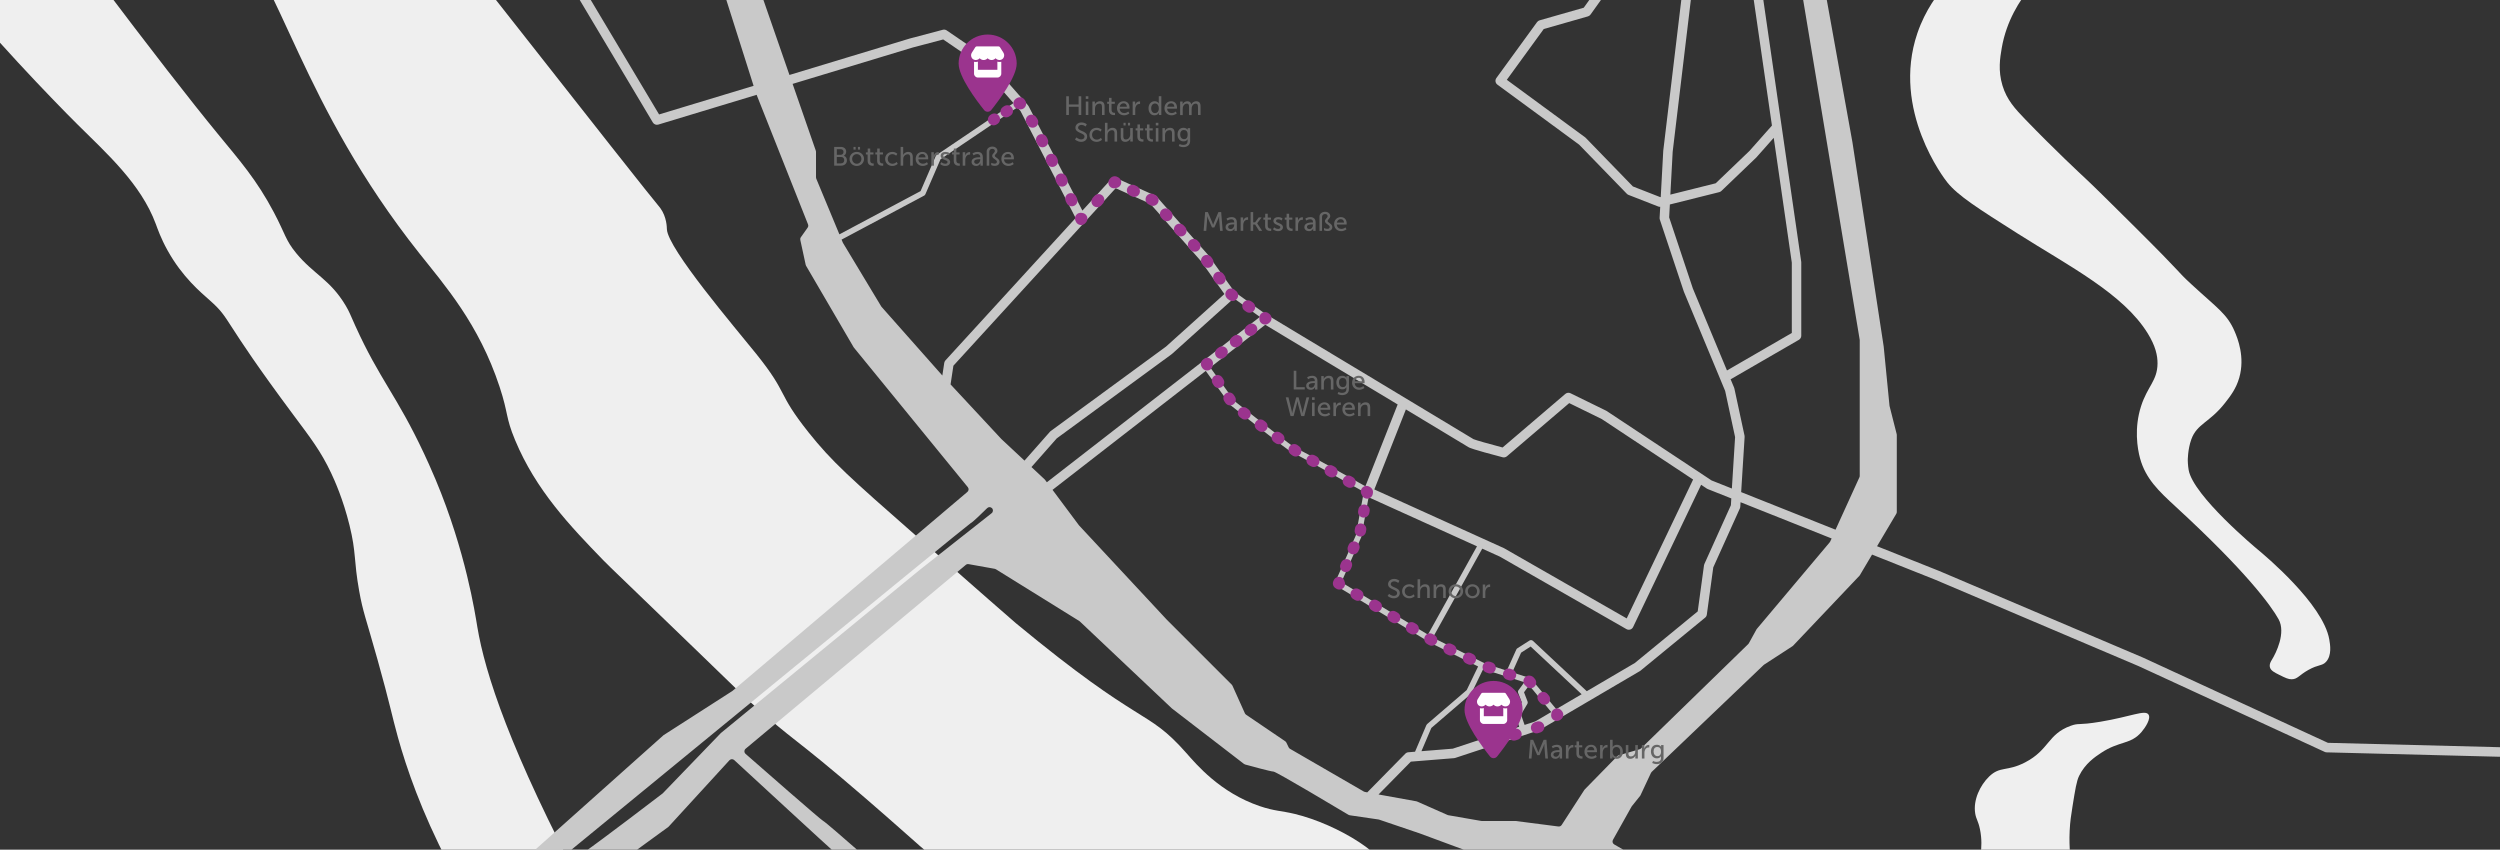 <?xml version="1.0" encoding="UTF-8"?>
<svg id="Ebene_7" data-name="Ebene 7" xmlns="http://www.w3.org/2000/svg" xmlns:xlink="http://www.w3.org/1999/xlink" viewBox="0 0 1318.21 448">
  <rect x="0" y="0" width="1318.21" height="448" fill="#333333" stroke="none"/>
  <defs>
    <style>
      .cls-1, .cls-2, .cls-3, .cls-4, .cls-5, .cls-6, .cls-7, .cls-8, .cls-9, .cls-10, .cls-11 {
        fill: none;
      }

      .cls-2 {
        stroke-dasharray: 0 0 1.05 10.53;
      }

      .cls-2, .cls-3, .cls-4, .cls-5, .cls-6, .cls-7, .cls-8, .cls-9, .cls-10, .cls-11 {
        stroke: #9b348e;
        stroke-linecap: round;
        stroke-linejoin: round;
        stroke-width: 6px;
      }

      .cls-3 {
        stroke-dasharray: 0 0 1 10.02;
      }

      .cls-12 {
        clip-path: url(#clippath);
      }

      .cls-5 {
        stroke-dasharray: 0 0 .92 9.22;
      }

      .cls-6 {
        stroke-dasharray: 0 0 1.14 11.4;
      }

      .cls-13 {
        fill: #fff;
      }

      .cls-14 {
        fill: #efefef;
      }

      .cls-15 {
        fill: #666;
      }

      .cls-16 {
        fill: #c9c9c9;
      }

      .cls-17 {
        fill: #9b348e;
      }

      .cls-7 {
        stroke-dasharray: 0 0 .74 7.35;
      }

      .cls-8 {
        stroke-dasharray: 0 0 .99 9.93;
      }

      .cls-9 {
        stroke-dasharray: 0 0 1.21 12.15;
      }

      .cls-10 {
        stroke-dasharray: 0 0 .89 8.95;
      }

      .cls-11 {
        stroke-dasharray: 0 0 1.04 10.35;
      }
    </style>
    <clipPath id="clippath">
      <rect class="cls-1" width="1318.21" height="448"/>
    </clipPath>
  </defs>
  <g class="cls-12">
    <path class="cls-14" d="m246.83-18.68c68.4,87.08,97.72,124.18,100.34,127.15.1.11.53.59,1.02,1.28,3.43,4.76,3.41,10.22,3.45,11.11.43,10.29,36.16,52.11,47.11,65.74,17.4,21.68,10.49,19.87,27.57,41.36,12.28,15.44,21.92,24.01,56.59,54.44,33.94,29.79,50.91,44.69,52.68,46.15,67.4,55.79,68.75,44.53,89.87,68.43,5.39,6.09,17.76,20.93,38.81,28.09,7.83,2.66,11.38,2.4,18.38,4.09,22.98,5.53,50.68,22.87,49.02,32.68-2.11,12.48-53.32,11.55-155.74,9.7-28.24-.51-52.4-1.53-77.62-15.83-10.08-5.71-11.57-8.58-41.87-34.72-39.69-34.23-36.85-29.06-60.52-50.54-6.94-6.3-4.43-4.24-60.5-58.23-14.5-13.97-15.03-14.45-17.36-16.85-17.47-18.02-35.5-36.91-46.47-63.32-5.16-12.42-3.4-13.6-8.17-28.09-10.94-33.23-28.94-53.51-42.38-70.47C158.43,54.53,147.89-11,119.94-39.1c-2.19-2.2-10.69-10.41-12.77-22.98-.6-3.65-2.55-15.38,3.06-20.43,13.32-11.97,73.25,10.14,99.57,45.96,2.23,3.04,12.09,16.88,19.4,14.81,5.62-1.59,6.18-11.57,14.81-14.81,3.61-1.36,7.08-.95,9.19-.51l-6.38,18.38Z"/>
    <path class="cls-14" d="m51.51-11.02c27.73,36.76,48.4,63.42,63.83,82.21,11.02,13.42,20.03,23.64,29.11,40.85,6.07,11.5,6.03,14.5,11.74,21.45,9.19,11.18,17.85,13.87,26.04,27.57,2.01,3.37,2.38,4.69,5.11,10.72,12.87,28.42,21.77,36.51,36.26,67.4,1.23,2.62,3.61,7.78,6.13,13.79,15.88,37.91,20.79,70.6,21.96,77.62,4.04,24.27,17.27,65.37,56.68,139.4l-72-14.81c-14.26-27.46-22.04-50.2-26.55-66.38-3.14-11.27-4.25-17.75-10.72-40.85-6.3-22.49-7.71-25.17-9.7-36.26-2.99-16.67-1.46-19.94-5.11-34.72-3.38-13.72-7.84-23.64-9.7-27.57-5.52-11.66-10.76-18.35-19.91-30.64-38.59-51.83-32.4-49.98-43.91-60.26-4.94-4.41-14.61-12.35-22.47-26.55-3.55-6.4-5.25-11.42-6.13-13.79-7.9-21.34-26.06-37.38-41.36-52.6C28.42,53.28-7.85,15.68-27.38-9.87l78.89-1.15Z"/>
    <path class="cls-14" d="m1070.52-6.52c-5.47,6.63-12.54,17.41-15.03,31.79-.91,5.23-2,11.96.38,19.82,2.3,7.6,6.64,12.28,12.16,18,15.5,16.06,29.05,28.64,31.4,30.83,4.44,4.13,11.26,10.89,24.89,24.41,29.34,29.1,22.13,23.22,31.21,31.6,13.79,12.73,18.81,15.57,22.79,24.89,1.48,3.46,5.56,13.41,2.39,24.41-1.67,5.8-4.73,9.71-7.47,13.21-8.22,10.5-14.83,10.92-17.81,19.28-1.92,5.38-1.85,11.11-1.85,11.11s.03,2.47.45,4.91c2.34,13.73,36.26,41.87,36.26,41.87,3.71,3.08,34.67,28.83,37.91,47.59.45,2.62,1.45,8.34-1.72,11.78-2.11,2.29-3.91,1.23-9.38,4.31-4.94,2.78-5.59,4.82-8.71,4.88-1.79.04-3.37-.74-6.51-2.3-2.67-1.32-4.52-2.27-4.98-4.02-.45-1.71.65-3.34.99-3.89,2.26-3.64,7.53-14.3,3.57-21.45-3.96-7.15-17.03-25.12-54.13-59.23-9.17-8.43-15.94-14.86-18.89-25.53-1.5-5.42-3.17-16.12.51-27.57,3.37-10.49,8.59-13.41,8.68-22.47.04-4.26-1.06-9.24-5.11-15.83-12.87-20.98-41.6-35.59-68.43-52.6-21.09-13.37-31.64-20.05-37.28-27.06-1.39-1.72-29.63-38.01-15.83-78.64,4.22-12.44,11.03-21.28,15.83-26.55l43.69,2.46Z"/>
    <path class="cls-14" d="m1091.49,449.7c-.24-2.93-.42-6.93-.19-11.68.23-4.84.78-8.35,1.53-13.02,1.41-8.76,2.11-13.14,3.45-15.89,3.16-6.5,8.39-9.99,11.49-12.06,9.76-6.52,15.67-4.33,21.45-11.11,2.02-2.36,5.09-7.08,3.64-9.19-1.82-2.64-9.12,1.1-25.47,3.83-11.97,2-11.02.49-15.51,2.11-12.25,4.4-11.31,12.73-24.13,19.34-9.63,4.97-13.09,1.77-18.96,7.47-4.57,4.44-8.51,12.24-7.28,19.53.52,3.06,1.56,3.73,2.49,8.23,1.08,5.22.81,9.73.38,12.83l47.11-.38Z"/>
    <path class="cls-16" d="m1401.64,380.26l-54.8,14.46-119.38-3.04-97.64-45.01-107.29-45.6-32.79-13.05,10.16-17.14c.16-.28.25-.59.25-.91v-40.65c0-.15-.02-.3-.06-.44l-3.74-14.72c-.02-.09-.04-.18-.05-.27l-3.05-31.09s0-.06-.01-.1l-16.46-107.57-15.09-83.76c-.14-.75-.74-1.34-1.49-1.45l-8.94-1.35c-1.2-.18-2.23.86-2.03,2.06l31.36,188.53c.02.1.02.2.02.29v71.46c0,.26-.05.51-.16.74l-12.6,27.65-49.76-19.81,1.82-29.1c.01-.23,0-.46-.05-.68l-5.36-24.89c-.03-.15-.08-.29-.14-.43l-1.83-4.39,36-20.82c.77-.45,1.25-1.27,1.25-2.16v-38.68c0-.12,0-.24-.03-.36l-21.45-148.21-4.95.72,10.96,75.72-11.82,13.34-17.83,17.09-23.91,5.98,1.23-22.65,10.71-89.54-4.96-.59-10.72,89.62c0,.05-.01.11-.01.16l-1.32,24.27-.23.06-14.45-5.64-24.9-25.65c-.1-.1-.2-.19-.31-.27l-41.27-30.31,19.48-26.78,23.3-6.66c.54-.16,1.02-.49,1.35-.95l11.49-16.08-4.07-2.91-10.98,15.37-23.29,6.65c-.54.15-1.01.48-1.33.93l-21.45,29.49c-.81,1.11-.57,2.67.54,3.48l43.11,31.66,25.13,25.89c.25.26.55.46.88.59l15.7,6.13c.29.11.6.17.91.17.04,0,.08-.01.12-.01l-.32,5.8c-.02.31.03.63.12.93l12.64,37.92c.02.06.04.11.06.17l21.74,52.26,5.24,24.33-1.7,27.12-10.71-4.26-55.32-36.62c-.09-.06-.18-.11-.28-.16l-18.77-9.19c-.9-.44-1.97-.3-2.72.34l-33.09,28.26c-6.88-1.82-14.16-3.86-15.34-4.39-4.06-2.51-97.89-58.95-108.74-65.47-.15-.09-.3-.13-.46-.19l-16.82-11.99-13.76-19.3c-.05-.07-.1-.14-.16-.2l-27.06-30.64c-.23-.27-.52-.48-.85-.62l-20.43-9.19c-.98-.44-2.14-.2-2.87.59l-15.08,16.49-28.34-55.01c-.09-.18-.21-.35-.34-.51l-22.21-25.28c-.14-.16-.29-.3-.47-.41l-20.17-13.79c-.6-.41-1.35-.54-2.05-.35l-17.45,4.62-63.43,19.21c-7.56-21.77-15.71-45.23-17.46-50.3-.21-.61-.74-1.06-1.38-1.16l-16.37-2.78c-1.32-.22-2.41,1.03-2,2.3l18.3,57.67-49.83,15.09-42.66-71.47-4.29,2.56,43.66,73.15c.59.99,1.77,1.44,2.87,1.11l51.85-15.7,27.11,68.33c.22.56.15,1.2-.2,1.69l-3.59,5.08c-.29.41-.39.92-.29,1.41l2.84,13.12c.04.18.11.36.2.52l25.06,42.91c.05.08.1.16.16.23l60.08,73.6c.62.75.51,1.86-.23,2.49l-123.8,104.87c-.06.05-.12.1-.19.14l-36.16,23.22c-.08.05-.15.11-.22.17l-67.63,60.36c-1.22,1.09-.45,3.12,1.19,3.12h13.44c.41,0,.81-.14,1.13-.4,11.3-9.27,212.86-174.63,213.97-175,.88-.29,6.22-5.5,8.7-7.94.7-.69,1.82-.68,2.52.01h0c.76.76.68,2-.16,2.67l-38.25,30.16-104.47,85.72c-.05.04-.1.09-.15.14l-30.47,31.61c-.06.06-.13.12-.2.18-1.98,1.52-32.08,24.54-41.55,31.12-1.15.8-.97,2.53.3,3.1l12.45,5.5c.58.26,1.26.19,1.77-.19l30.04-21.88c.1-.07.19-.15.27-.24l31.99-34.93c.67-.73,1.8-.78,2.53-.11,7.9,7.29,48.9,45.12,54.08,49.67.33.29.74.44,1.17.44h8.01c1.65,0,2.42-2.04,1.18-3.13-5.71-5-16.39-14.32-17.51-14.87-1.35-.68-33.44-28.8-40.95-35.39-.82-.72-.8-2.01.04-2.71l116.1-96.94c.41-.34.94-.48,1.46-.39l13.78,2.47c.22.04.43.12.63.24l43.98,27.3c.1.06.2.14.28.22l48.44,45.77s.09.08.14.12l37.95,29.22c.18.14.39.24.61.31,2.11.58,13.6,3.74,14.99,3.74s35.94,20.65,39.53,22.8c.2.12.42.2.65.23l15.19,2.22c.11.02.21.04.32.08l21.29,7.22,37.98,14.05c.21.08.44.12.67.11l68.74-1.74c1.81-.05,2.41-2.43.85-3.34l-5.59-3.22c-.85-.49-1.15-1.57-.67-2.42l9.79-17.48c.05-.09.1-.17.16-.24l4.37-5.46c.09-.11.16-.23.22-.36l5.51-11.76c.09-.2.22-.38.38-.53l59-56.33c.08-.08.17-.15.26-.21l15-9.75c.12-.08.23-.17.32-.27l34.95-36.85c.09-.1.17-.2.24-.32l6.43-10.85,33.47,13.32,107.17,45.54,98.04,45.19c.31.14.64.22.98.23l120.25,3.06s.04,0,.06,0c.21,0,.43-.03.64-.08l55.15-14.55-1.28-4.83Zm-509.06-228.25l-12.46-37.38.37-6.81,26.05-6.51c.42-.11.81-.32,1.12-.62l18.38-17.62s.1-.1.14-.15l9.08-10.25,9.53,65.84v37.06l-34.19,19.77-18.03-43.33Zm7.38,105.6c.14.09.3.17.46.24l12.47,4.96-.22,3.59-13.98,30.99c-.1.22-.17.45-.2.69l-3.31,24.3-33.17,27.21-25.33,14.87-28.38-26.54c-.5-.47-1.26-.54-1.83-.17l-6.38,4.08c-.25.16-.44.38-.56.65l-5.01,11.13-10.93-3.48-27.67-13.71-.4-.24,26.04-46.88,9.26,4.19,66.79,38.24c.38.22.81.33,1.24.33.25,0,.5-.04.74-.11.66-.21,1.21-.68,1.51-1.31l35.87-75.02,3,1.99Zm-101.02,119.51l2.11,6.07-35.02,11.57-16.53,1.33,5.22-12.25,20.83-17.9c.16-.13.28-.3.37-.48l6.15-12.71.26.13c.07.03.14.06.21.08l21.24,6.77-3.09,4.19c-.31.41-.38.95-.19,1.43l1.91,4.94-3.33,5.58c-.23.38-.27.84-.13,1.26Zm6.41-5.93c.24-.4.28-.88.11-1.31l-1.87-4.85,2.71-3.67,11.65,14.08-8.42,4.94-5.64,1.86-1.89-5.45,3.34-5.61Zm2.04-13.21c-.18-.22-.43-.39-.7-.47l-9.31-2.97,4.68-10.41,5.03-3.22,26.88,25.14-13.39,7.86-13.18-15.93Zm-85.75-95.79l57.15,25.88-25.87,46.56-45.64-27.62,10.45-23.69c.05-.11.08-.22.1-.34l3.81-20.81Zm52.69-26.4c.37.25,1.5,1,17.99,5.32.79.21,1.63.01,2.26-.52l32.84-28.04,17.15,8.4,48.18,31.9-35.01,73.23-64.56-36.96c-.07-.04-.14-.08-.21-.11l-68.3-30.93,16.64-42.2c18.48,11.13,32.36,19.49,33.03,19.92Zm-37.37-22.53l-17.01,43.14c-32.47-18.27-36.57-20.21-37.34-20.44.11.03.2.06.2.06-1.71-.85-20.38-15.43-31.87-24.52l-12.8-17.75,28.99-22.5c19.44,11.69,47.35,28.48,69.83,42.01Zm-306.55-119.01c-.09-.22-.14-.45-.14-.69v-13.51c0-.2-.03-.39-.1-.58-.78-2.25-6.14-17.69-12.24-35.24l63.15-19.13,16.26-4.3,18.97,12.96,18.1,20.6-40.5,27.34c-.24.16-.42.38-.54.65l-7.96,18.41-42.81,22.8-12.18-29.31Zm67.48,97.08l-1.01,6.67-32.03-36.17c-.07-.08-.14-.17-.19-.26l-20.15-33.45c-.05-.08-.09-.15-.12-.24l-.64-1.54,43.52-23.18c.3-.16.54-.42.67-.73l8-18.49,40.46-27.31,1.71,1.94,29.05,56.39-68.64,75.06c-.33.37-.55.82-.63,1.31Zm30.09,40.12s-.06-.06-.09-.09l-26.67-28.67,1.49-9.86,85.58-93.59,18.28,8.23,26.62,30.14,12.42,17.42-30.8,27.72-60.79,44.54c-.15.11-.28.23-.4.36l-13.42,15.22-12.23-11.42Zm23.03,21.53c-.06-.09-.14-.17-.21-.24l-6.93-6.47,13.34-15.12,60.68-44.46c.07-.05.13-.1.19-.16l32.49-29.24,13.75,9.8-112.33,87.2-.98-1.32Zm168.72,164.61c-.2-.04-.4-.11-.58-.21l-38.95-22.55c-.31-.18-.56-.45-.71-.77l-1.22-2.52c-.14-.28-.35-.52-.61-.7l-20.63-14c-.27-.19-.49-.44-.63-.75l-6.55-14.56c-.09-.2-.21-.38-.37-.53l-34.24-34.24-46.27-49.72s-.09-.1-.12-.15l-13.87-18.6,80.79-62.72,12.86,17.84c.08.11.18.21.29.3,29.68,23.47,32.4,25.01,33.08,25.16-.08-.02-.13-.03-.13-.04,1.65.6,22.38,12.15,37.12,20.44,0,.19,0,.39.03.58l-4.1,22.42-10.91,24.73c-.3.69-.05,1.5.6,1.89l49.79,30.13s.07.04.11.06l24.88,12.33-6.03,12.46-20.86,17.92c-.17.15-.31.34-.4.55l-5.97,14.02-3.54.29c-.6.05-1.16.31-1.58.74l-20.07,20.41-1.2-.22Zm245.28-132.02c-.07.15-.15.29-.26.41l-38.41,45.64c-.08.09-.14.19-.2.29l-4,7.27c-.09.15-.19.3-.32.42l-56.55,55.03c-.21.2-.47.35-.75.44l-10.99,3.19c-.3.09-.56.25-.78.47l-17.16,17.54c-.08.09-.16.18-.22.28l-11.93,18.44c-.37.58-1.05.89-1.73.8l-22.51-2.9c-.08,0-.15-.01-.23-.01h-17.73c-.1,0-.21,0-.31-.03l-17.25-3c-.14-.02-.28-.07-.42-.13l-16.07-7.1c-.13-.06-.27-.1-.4-.12l-19.9-3.59,17.03-17.31,22.82-1.84c.2-.02.39-.06.58-.12l44.04-14.55c.17-.06.33-.13.48-.22l52.85-31.02c.11-.07.22-.14.32-.22l34.08-27.96c.49-.4.81-.97.89-1.59l3.4-24.92,14.02-31.07c.12-.28.2-.57.22-.87l.15-2.41,48.01,19.11-.77,1.69Z"/>
    <g>
      <path class="cls-17" d="m536.09,33.52c0,6.97-9.33,19.38-13.42,24.5-.98,1.22-2.8,1.22-3.78,0-4.09-5.12-13.42-17.53-13.42-24.5,0-8.46,6.86-15.31,15.31-15.31s15.31,6.86,15.31,15.31Z"/>
      <path class="cls-13" d="m529.1,27.79l-1.84-2.91c-.16-.26-.46-.42-.77-.42h-11.45c-.31,0-.6.16-.77.42l-1.84,2.91c-.95,1.5-.11,3.59,1.67,3.83.13.02.26.03.39.03.84,0,1.58-.37,2.09-.93.51.56,1.25.93,2.09.93s1.58-.37,2.09-.93c.51.56,1.25.93,2.09.93s1.58-.37,2.09-.93c.51.56,1.25.93,2.09.93.13,0,.26,0,.39-.03,1.78-.24,2.62-2.33,1.67-3.83h0Zm-1.54,4.85h0c-.17.02-.34.04-.52.04-.4,0-.78-.06-1.14-.17v4.28h-10.27v-4.28c-.36.11-.74.17-1.14.17-.18,0-.35-.01-.52-.04h0c-.13-.02-.26-.04-.38-.07v6.27c0,1.13.92,2.05,2.05,2.05h10.27c1.13,0,2.05-.92,2.05-2.05v-6.27c-.13.03-.26.06-.39.07h0Z"/>
    </g>
    <g>
      <path class="cls-17" d="m802.84,374.36c0,6.97-9.33,19.38-13.42,24.5-.98,1.22-2.8,1.22-3.78,0-4.09-5.12-13.42-17.53-13.42-24.5,0-8.46,6.86-15.31,15.31-15.31s15.31,6.86,15.31,15.31Z"/>
      <path class="cls-13" d="m795.85,368.63l-1.84-2.91c-.16-.26-.46-.42-.77-.42h-11.45c-.31,0-.6.16-.77.42l-1.84,2.91c-.95,1.5-.11,3.59,1.67,3.83.13.02.26.03.39.03.84,0,1.58-.37,2.09-.93.51.56,1.25.93,2.09.93s1.58-.37,2.09-.93c.51.56,1.25.93,2.09.93s1.58-.37,2.09-.93c.51.56,1.25.93,2.09.93.13,0,.26,0,.39-.03,1.78-.24,2.62-2.33,1.67-3.83h0Zm-1.54,4.85h0c-.17.02-.34.04-.52.04-.4,0-.78-.06-1.14-.17v4.28h-10.27v-4.28c-.36.11-.74.17-1.14.17-.18,0-.35-.01-.52-.04h0c-.13-.02-.26-.04-.38-.07v6.27c0,1.13.92,2.05,2.05,2.05h10.27c1.13,0,2.05-.92,2.05-2.05v-6.27c-.13.03-.26.06-.39.07h0Z"/>
    </g>
    <g>
      <line class="cls-4" x1="523.89" y1="63.09" x2="524.31" y2="62.82"/>
      <line class="cls-7" x1="530.52" y1="58.88" x2="534.25" y2="56.51"/>
      <polyline class="cls-4" points="537.35 54.54 537.77 54.28 538.05 54.69"/>
      <polyline class="cls-2" points="543.87 63.46 544.95 65.1 567.48 110.49"/>
      <polyline class="cls-4" points="569.82 115.2 570.04 115.65 570.37 115.28"/>
      <line class="cls-9" x1="578.49" y1="106.24" x2="583.36" y2="100.82"/>
      <polyline class="cls-4" points="587.42 96.3 587.75 95.93 588.2 96.14"/>
      <polyline class="cls-8" points="597.17 100.41 607.86 105.5 633.42 133.46 649.22 155.29 662.95 164.73"/>
      <polyline class="cls-4" points="667.04 167.55 667.45 167.83 667.05 168.14"/>
      <line class="cls-10" x1="659.97" y1="173.6" x2="640.14" y2="188.92"/>
      <polyline class="cls-4" points="636.59 191.65 636.2 191.96 636.47 192.37"/>
      <polyline class="cls-3" points="641.99 200.73 650.85 214.13 683.59 238.01 716.19 256.72"/>
      <polyline class="cls-4" points="720.53 259.21 720.96 259.46 720.88 259.95"/>
      <polyline class="cls-5" points="719.24 269.02 717.1 280.9 707.79 302.91"/>
      <polyline class="cls-4" points="706 307.16 705.8 307.62 706.23 307.88"/>
      <polyline class="cls-11" points="715.07 313.26 757.98 339.37 783.13 351.24 806.5 359.29 817.65 372.56"/>
      <path class="cls-4" d="m820.98,376.52l.32.38s-.15.1-.41.28"/>
      <path class="cls-6" d="m811.29,383.33c-.1.05-.16.08-.2.08-.43.09-11.24,3.59-18.24,5.87"/>
      <path class="cls-4" d="m787.44,391.05c-.31.1-.47.15-.47.15"/>
    </g>
  </g>
  <g>
    <path class="cls-15" d="m439.85,77.46h3.46c1.67,0,2.87.92,2.87,2.52,0,.97-.48,1.74-1.23,2.13v.03c1.04.31,1.62,1.29,1.62,2.4,0,1.86-1.44,2.82-3.18,2.82h-3.54v-9.89Zm3.46,4.16c.9,0,1.46-.63,1.46-1.5s-.53-1.46-1.49-1.46h-2.04v2.96h2.07Zm.15,4.52c1.06,0,1.7-.67,1.7-1.68s-.67-1.69-1.71-1.69h-2.21v3.38h2.23Z"/>
    <path class="cls-15" d="m451.76,80.09c2.11,0,3.82,1.55,3.82,3.7s-1.71,3.73-3.82,3.73-3.82-1.57-3.82-3.73,1.71-3.7,3.82-3.7Zm0,6.25c1.34,0,2.44-1.06,2.44-2.55s-1.09-2.52-2.44-2.52-2.44,1.05-2.44,2.52,1.11,2.55,2.44,2.55Zm-1.72-8.88h1.12v1.41h-1.12v-1.41Zm2.34,0h1.12v1.41h-1.12v-1.41Z"/>
    <path class="cls-15" d="m457.48,81.45h-.92v-1.09h.97v-2.04h1.32v2.04h1.71v1.09h-1.71v3.15c0,1.42,1,1.6,1.51,1.6.2,0,.32-.03.32-.03v1.2s-.2.03-.48.03c-.91,0-2.72-.28-2.72-2.65v-3.31Z"/>
    <path class="cls-15" d="m462.49,81.45h-.92v-1.09h.97v-2.04h1.32v2.04h1.71v1.09h-1.71v3.15c0,1.42,1,1.6,1.51,1.6.2,0,.32-.03.32-.03v1.2s-.2.03-.48.03c-.91,0-2.72-.28-2.72-2.65v-3.31Z"/>
    <path class="cls-15" d="m470.5,80.09c1.78,0,2.66,1.04,2.66,1.04l-.64.95s-.76-.81-1.96-.81c-1.43,0-2.46,1.06-2.46,2.52s1.04,2.55,2.51,2.55c1.32,0,2.19-.95,2.19-.95l.55.99s-.98,1.13-2.83,1.13c-2.23,0-3.8-1.58-3.8-3.71s1.57-3.71,3.8-3.71Z"/>
    <path class="cls-15" d="m474.87,77.46h1.36v3.63c0,.34-.03.59-.03.59h.03c.31-.69,1.21-1.58,2.62-1.58,1.67,0,2.44.91,2.44,2.72v4.54h-1.36v-4.23c0-.99-.21-1.78-1.34-1.78-1.06,0-1.95.73-2.24,1.75-.08.28-.11.6-.11.94v3.32h-1.36v-9.89Z"/>
    <path class="cls-15" d="m486.36,80.09c2,0,3.07,1.48,3.07,3.32,0,.18-.04.59-.04.59h-5.17c.07,1.55,1.18,2.34,2.44,2.34s2.1-.83,2.1-.83l.56.99s-1.05,1.01-2.75,1.01c-2.23,0-3.75-1.61-3.75-3.71,0-2.26,1.53-3.71,3.54-3.71Zm1.68,2.89c-.04-1.22-.8-1.81-1.71-1.81-1.04,0-1.88.64-2.07,1.81h3.78Z"/>
    <path class="cls-15" d="m491.08,80.26h1.32v1.23c0,.29-.03.53-.03.53h.03c.32-1.04,1.15-1.85,2.24-1.85.18,0,.35.03.35.03v1.34s-.18-.04-.39-.04c-.87,0-1.67.62-1.99,1.67-.13.41-.17.84-.17,1.27v2.9h-1.36v-7.09Z"/>
    <path class="cls-15" d="m496.41,85.51s.8.83,2.03.83c.59,0,1.18-.31,1.18-.88,0-1.3-3.64-1.04-3.64-3.35,0-1.29,1.15-2.02,2.56-2.02,1.55,0,2.28.78,2.28.78l-.55,1.02s-.63-.63-1.75-.63c-.59,0-1.16.25-1.16.87,0,1.27,3.64.99,3.64,3.32,0,1.18-1.01,2.06-2.56,2.06-1.74,0-2.69-1.04-2.69-1.04l.66-.97Z"/>
    <path class="cls-15" d="m502.89,81.45h-.92v-1.09h.97v-2.04h1.32v2.04h1.71v1.09h-1.71v3.15c0,1.42.99,1.6,1.51,1.6.2,0,.32-.03.32-.03v1.2s-.2.03-.48.03c-.91,0-2.72-.28-2.72-2.65v-3.31Z"/>
    <path class="cls-15" d="m507.61,80.26h1.32v1.23c0,.29-.03.53-.03.53h.03c.32-1.04,1.15-1.85,2.24-1.85.18,0,.35.03.35.03v1.34s-.18-.04-.39-.04c-.87,0-1.67.62-1.99,1.67-.13.41-.17.84-.17,1.27v2.9h-1.36v-7.09Z"/>
    <path class="cls-15" d="m516.56,82.92h.31v-.13c0-1.16-.66-1.56-1.55-1.56-1.09,0-1.98.69-1.98.69l-.56-.99s1.02-.84,2.65-.84c1.79,0,2.8.98,2.8,2.77v4.48h-1.26v-.67c0-.32.03-.56.03-.56h-.03s-.57,1.4-2.27,1.4c-1.22,0-2.41-.74-2.41-2.16,0-2.34,3.08-2.44,4.27-2.44Zm-1.57,3.5c1.15,0,1.89-1.21,1.89-2.26v-.22h-.35c-1.02,0-2.87.07-2.87,1.34,0,.57.45,1.13,1.33,1.13Z"/>
    <path class="cls-15" d="m520.25,79.92c0-1.72,1.5-2.63,3.03-2.63s2.66,1.01,2.66,2.26c0,1.36-1.4,1.77-1.4,2.61,0,.88,2.51,1.39,2.51,3.17,0,1.43-1.16,2.13-2.4,2.13-1.3,0-1.99-.41-1.99-.41v-1.2s.78.43,1.82.43c.62,0,1.18-.29,1.18-1.01,0-1.13-2.51-1.57-2.51-3.07,0-1.16,1.42-1.61,1.42-2.63,0-.55-.45-1.09-1.33-1.09-.83,0-1.62.5-1.62,1.55v7.33h-1.36v-7.42Z"/>
    <path class="cls-15" d="m531.54,80.09c2,0,3.07,1.48,3.07,3.32,0,.18-.04.59-.04.59h-5.17c.07,1.55,1.18,2.34,2.44,2.34s2.1-.83,2.1-.83l.56.99s-1.05,1.01-2.75,1.01c-2.23,0-3.75-1.61-3.75-3.71,0-2.26,1.53-3.71,3.54-3.71Zm1.68,2.89c-.04-1.22-.8-1.81-1.71-1.81-1.04,0-1.88.64-2.07,1.81h3.78Z"/>
  </g>
  <g>
    <path class="cls-15" d="m562.21,50.75h1.39v4.34h5.13v-4.34h1.39v9.89h-1.39v-4.34h-5.13v4.34h-1.39v-9.89Z"/>
    <path class="cls-15" d="m572.5,50.75h1.37v1.39h-1.37v-1.39Zm.01,2.8h1.36v7.09h-1.36v-7.09Z"/>
    <path class="cls-15" d="m576,53.55h1.32v.94c0,.28-.03.52-.03.52h.03c.28-.62,1.12-1.62,2.66-1.62,1.67,0,2.44.91,2.44,2.72v4.54h-1.36v-4.23c0-.99-.21-1.78-1.34-1.78s-1.95.71-2.24,1.74c-.08.28-.11.6-.11.95v3.32h-1.36v-7.09Z"/>
    <path class="cls-15" d="m584.74,54.74h-.92v-1.09h.97v-2.04h1.32v2.04h1.71v1.09h-1.71v3.15c0,1.42,1,1.6,1.51,1.6.2,0,.32-.03.32-.03v1.2s-.2.03-.48.03c-.91,0-2.72-.28-2.72-2.65v-3.31Z"/>
    <path class="cls-15" d="m592.51,53.38c2,0,3.07,1.48,3.07,3.32,0,.18-.04.59-.04.59h-5.17c.07,1.55,1.18,2.34,2.44,2.34s2.1-.83,2.1-.83l.56.99s-1.05,1.01-2.75,1.01c-2.23,0-3.75-1.61-3.75-3.71,0-2.26,1.53-3.71,3.54-3.71Zm1.68,2.89c-.04-1.22-.8-1.81-1.71-1.81-1.04,0-1.88.64-2.07,1.81h3.78Z"/>
    <path class="cls-15" d="m597.23,53.55h1.32v1.23c0,.29-.03.53-.03.53h.03c.32-1.04,1.15-1.85,2.24-1.85.18,0,.35.03.35.03v1.34s-.18-.04-.39-.04c-.87,0-1.67.62-1.99,1.67-.13.41-.17.84-.17,1.27v2.9h-1.36v-7.09Z"/>
    <path class="cls-15" d="m608.82,53.38c1.64,0,2.18,1.12,2.18,1.12h.03s-.03-.21-.03-.48v-3.28h1.36v9.89h-1.29v-.67c0-.28.01-.48.01-.48h-.03s-.57,1.32-2.33,1.32c-1.92,0-3.12-1.51-3.12-3.71s1.33-3.71,3.21-3.71Zm.18,6.25c1.05,0,2.04-.74,2.04-2.55,0-1.26-.66-2.52-2-2.52-1.12,0-2.04.92-2.04,2.54s.83,2.54,2,2.54Z"/>
    <path class="cls-15" d="m617.54,53.38c2,0,3.07,1.48,3.07,3.32,0,.18-.04.59-.04.59h-5.17c.07,1.55,1.18,2.34,2.44,2.34s2.1-.83,2.1-.83l.56.99s-1.05,1.01-2.75,1.01c-2.23,0-3.75-1.61-3.75-3.71,0-2.26,1.53-3.71,3.54-3.71Zm1.68,2.89c-.04-1.22-.8-1.81-1.71-1.81-1.04,0-1.88.64-2.07,1.81h3.78Z"/>
    <path class="cls-15" d="m622.26,53.55h1.32v.94c0,.28-.03.52-.03.52h.03c.34-.83,1.33-1.62,2.44-1.62,1.19,0,1.89.55,2.13,1.61h.03c.39-.85,1.37-1.61,2.52-1.61,1.6,0,2.34.91,2.34,2.72v4.54h-1.36v-4.24c0-.99-.2-1.78-1.26-1.78-.99,0-1.74.84-1.99,1.81-.07.29-.1.62-.1.98v3.24h-1.36v-4.24c0-.92-.14-1.78-1.23-1.78-1.04,0-1.76.85-2.03,1.86-.07.28-.08.6-.08.92v3.24h-1.36v-7.09Z"/>
    <path class="cls-15" d="m567.62,72.45s1.05,1.06,2.52,1.06c.92,0,1.71-.52,1.71-1.46,0-2.14-4.79-1.68-4.79-4.72,0-1.54,1.33-2.76,3.19-2.76s2.8.99,2.8.99l-.63,1.15s-.91-.85-2.17-.85c-1.05,0-1.79.66-1.79,1.44,0,2.05,4.79,1.5,4.79,4.71,0,1.53-1.18,2.79-3.14,2.79-2.1,0-3.28-1.3-3.28-1.3l.78-1.05Z"/>
    <path class="cls-15" d="m578.24,67.38c1.78,0,2.66,1.04,2.66,1.04l-.64.95s-.76-.81-1.96-.81c-1.43,0-2.47,1.06-2.47,2.52s1.04,2.55,2.51,2.55c1.32,0,2.18-.95,2.18-.95l.55.99s-.98,1.13-2.83,1.13c-2.23,0-3.8-1.58-3.8-3.71s1.57-3.71,3.8-3.71Z"/>
    <path class="cls-15" d="m582.61,64.75h1.36v3.63c0,.34-.03.59-.03.59h.03c.31-.69,1.2-1.58,2.62-1.58,1.67,0,2.44.91,2.44,2.72v4.54h-1.36v-4.23c0-.99-.21-1.78-1.34-1.78-1.06,0-1.95.73-2.24,1.75-.08.28-.11.6-.11.94v3.32h-1.36v-9.89Z"/>
    <path class="cls-15" d="m590.95,67.55h1.36v4.23c0,.98.2,1.76,1.33,1.76,1.44,0,2.3-1.27,2.3-2.68v-3.32h1.36v7.09h-1.32v-.94c0-.29.03-.52.03-.52h-.03c-.29.7-1.22,1.62-2.61,1.62-1.6,0-2.42-.84-2.42-2.72v-4.54Zm1.46-2.8h1.12v1.41h-1.12v-1.41Zm2.34,0h1.12v1.41h-1.12v-1.41Z"/>
    <path class="cls-15" d="m599.72,68.74h-.92v-1.09h.97v-2.04h1.32v2.04h1.71v1.09h-1.71v3.15c0,1.42,1,1.6,1.51,1.6.2,0,.32-.03.32-.03v1.2s-.2.03-.48.03c-.91,0-2.72-.28-2.72-2.65v-3.31Z"/>
    <path class="cls-15" d="m604.73,68.74h-.92v-1.09h.97v-2.04h1.32v2.04h1.71v1.09h-1.71v3.15c0,1.42,1,1.6,1.51,1.6.2,0,.32-.03.32-.03v1.2s-.2.03-.48.03c-.91,0-2.72-.28-2.72-2.65v-3.31Z"/>
    <path class="cls-15" d="m609.43,64.75h1.37v1.39h-1.37v-1.39Zm.01,2.8h1.36v7.09h-1.36v-7.09Z"/>
    <path class="cls-15" d="m612.93,67.55h1.32v.94c0,.28-.03.52-.03.52h.03c.28-.62,1.12-1.62,2.66-1.62,1.67,0,2.44.91,2.44,2.72v4.54h-1.36v-4.23c0-.99-.21-1.78-1.34-1.78s-1.95.71-2.24,1.74c-.08.28-.11.6-.11.95v3.32h-1.36v-7.09Z"/>
    <path class="cls-15" d="m623.95,76.4c1.23,0,2.24-.55,2.24-1.99v-.52c0-.22.01-.45.01-.45h-.03c-.42.7-1.08,1.11-2.1,1.11-1.97,0-3.17-1.58-3.17-3.63s1.13-3.54,3.09-3.54c1.71,0,2.23,1.05,2.23,1.05h.03s-.01-.1-.01-.22v-.66h1.3v6.79c0,2.34-1.78,3.24-3.57,3.24-.85,0-1.74-.24-2.42-.59l.45-1.06s.88.48,1.95.48Zm2.27-5.46c0-1.85-.9-2.38-2-2.38-1.23,0-1.93.9-1.93,2.34s.78,2.48,2.06,2.48c.98,0,1.88-.59,1.88-2.44Z"/>
  </g>
  <g>
    <path class="cls-15" d="m635.43,111.83h1.46l2.27,5.35c.22.55.49,1.33.49,1.33h.03s.27-.78.49-1.33l2.27-5.35h1.46l.8,9.89h-1.37l-.49-6.23c-.04-.6-.01-1.46-.01-1.46h-.03s-.29.91-.53,1.46l-1.97,4.45h-1.23l-1.96-4.45c-.22-.53-.53-1.48-.53-1.48h-.03s.01.88-.03,1.48l-.48,6.23h-1.39l.8-9.89Z"/>
    <path class="cls-15" d="m650.48,117.3h.31v-.13c0-1.16-.66-1.56-1.55-1.56-1.09,0-1.97.69-1.97.69l-.56-.99s1.02-.84,2.65-.84c1.79,0,2.8.98,2.8,2.77v4.48h-1.26v-.67c0-.32.03-.56.03-.56h-.03s-.57,1.4-2.27,1.4c-1.22,0-2.41-.74-2.41-2.16,0-2.34,3.08-2.44,4.27-2.44Zm-1.57,3.5c1.15,0,1.89-1.21,1.89-2.26v-.22h-.35c-1.02,0-2.87.07-2.87,1.34,0,.57.45,1.13,1.33,1.13Z"/>
    <path class="cls-15" d="m654.17,114.63h1.32v1.23c0,.29-.03.53-.03.53h.03c.32-1.04,1.15-1.85,2.24-1.85.18,0,.35.03.35.03v1.34s-.18-.04-.39-.04c-.87,0-1.67.62-1.99,1.67-.13.41-.17.84-.17,1.27v2.9h-1.36v-7.09Z"/>
    <path class="cls-15" d="m659.42,111.83h1.36v5.41h.99l1.93-2.61h1.54l-2.35,3.12v.03l2.62,3.94h-1.58l-2.13-3.33h-1.02v3.33h-1.36v-9.89Z"/>
    <path class="cls-15" d="m667.08,115.82h-.92v-1.09h.97v-2.04h1.32v2.04h1.71v1.09h-1.71v3.15c0,1.42,1,1.6,1.51,1.6.2,0,.32-.03.32-.03v1.2s-.2.03-.48.03c-.91,0-2.72-.28-2.72-2.65v-3.31Z"/>
    <path class="cls-15" d="m671.88,119.89s.8.83,2.03.83c.59,0,1.18-.31,1.18-.88,0-1.3-3.64-1.04-3.64-3.35,0-1.29,1.15-2.02,2.56-2.02,1.55,0,2.28.78,2.28.78l-.55,1.02s-.63-.63-1.75-.63c-.59,0-1.16.25-1.16.87,0,1.27,3.64.99,3.64,3.32,0,1.18-1.01,2.06-2.56,2.06-1.74,0-2.69-1.04-2.69-1.04l.66-.97Z"/>
    <path class="cls-15" d="m678.36,115.82h-.92v-1.09h.97v-2.04h1.32v2.04h1.71v1.09h-1.71v3.15c0,1.42.99,1.6,1.51,1.6.2,0,.32-.03.32-.03v1.2s-.2.03-.48.03c-.91,0-2.72-.28-2.72-2.65v-3.31Z"/>
    <path class="cls-15" d="m683.08,114.63h1.32v1.23c0,.29-.03.53-.03.53h.03c.32-1.04,1.15-1.85,2.24-1.85.18,0,.35.03.35.03v1.34s-.18-.04-.39-.04c-.87,0-1.67.62-1.99,1.67-.13.41-.17.84-.17,1.27v2.9h-1.36v-7.09Z"/>
    <path class="cls-15" d="m692.03,117.3h.31v-.13c0-1.16-.66-1.56-1.55-1.56-1.09,0-1.98.69-1.98.69l-.56-.99s1.02-.84,2.65-.84c1.79,0,2.8.98,2.8,2.77v4.48h-1.26v-.67c0-.32.03-.56.03-.56h-.03s-.57,1.4-2.27,1.4c-1.22,0-2.41-.74-2.41-2.16,0-2.34,3.08-2.44,4.27-2.44Zm-1.57,3.5c1.15,0,1.89-1.21,1.89-2.26v-.22h-.35c-1.02,0-2.87.07-2.87,1.34,0,.57.45,1.13,1.33,1.13Z"/>
    <path class="cls-15" d="m695.72,114.3c0-1.72,1.5-2.63,3.03-2.63s2.66,1.01,2.66,2.26c0,1.36-1.4,1.77-1.4,2.61,0,.88,2.51,1.39,2.51,3.17,0,1.43-1.16,2.13-2.4,2.13-1.3,0-1.99-.41-1.99-.41v-1.2s.78.43,1.82.43c.62,0,1.18-.29,1.18-1.01,0-1.13-2.51-1.57-2.51-3.07,0-1.16,1.42-1.61,1.42-2.63,0-.55-.45-1.09-1.33-1.09-.83,0-1.62.5-1.62,1.55v7.33h-1.36v-7.42Z"/>
    <path class="cls-15" d="m707.01,114.47c2,0,3.07,1.48,3.07,3.32,0,.18-.04.59-.04.59h-5.17c.07,1.55,1.18,2.34,2.44,2.34s2.1-.83,2.1-.83l.56.99s-1.05,1.01-2.75,1.01c-2.23,0-3.75-1.61-3.75-3.71,0-2.26,1.53-3.71,3.54-3.71Zm1.68,2.89c-.04-1.22-.8-1.81-1.71-1.81-1.04,0-1.88.64-2.07,1.81h3.78Z"/>
  </g>
  <g>
    <path class="cls-15" d="m682.15,195.49h1.39v8.68h4.43v1.2h-5.81v-9.89Z"/>
    <path class="cls-15" d="m692.98,200.96h.31v-.13c0-1.16-.66-1.56-1.55-1.56-1.09,0-1.97.69-1.97.69l-.56-.99s1.02-.84,2.65-.84c1.79,0,2.8.98,2.8,2.77v4.48h-1.26v-.67c0-.32.03-.56.03-.56h-.03s-.58,1.4-2.27,1.4c-1.22,0-2.41-.74-2.41-2.16,0-2.34,3.08-2.44,4.27-2.44Zm-1.57,3.5c1.15,0,1.89-1.21,1.89-2.26v-.22h-.35c-1.02,0-2.87.07-2.87,1.34,0,.57.45,1.13,1.33,1.13Z"/>
    <path class="cls-15" d="m696.67,198.3h1.32v.94c0,.28-.03.52-.03.52h.03c.28-.62,1.12-1.62,2.66-1.62,1.67,0,2.44.91,2.44,2.72v4.54h-1.36v-4.23c0-.99-.21-1.78-1.34-1.78s-1.95.71-2.24,1.74c-.08.28-.11.6-.11.95v3.32h-1.36v-7.09Z"/>
    <path class="cls-15" d="m707.69,207.15c1.23,0,2.24-.55,2.24-1.99v-.52c0-.22.01-.45.01-.45h-.03c-.42.7-1.08,1.11-2.1,1.11-1.97,0-3.17-1.58-3.17-3.63s1.13-3.54,3.09-3.54c1.71,0,2.23,1.05,2.23,1.05h.03s-.01-.1-.01-.22v-.66h1.3v6.79c0,2.34-1.78,3.24-3.57,3.24-.85,0-1.74-.24-2.42-.59l.45-1.06s.88.48,1.95.48Zm2.27-5.46c0-1.85-.9-2.38-2-2.38-1.23,0-1.93.9-1.93,2.34s.78,2.48,2.06,2.48c.98,0,1.88-.59,1.88-2.44Z"/>
    <path class="cls-15" d="m716.47,198.13c2,0,3.07,1.48,3.07,3.32,0,.18-.04.59-.04.59h-5.17c.07,1.55,1.18,2.34,2.44,2.34s2.1-.83,2.1-.83l.56.99s-1.05,1.01-2.75,1.01c-2.23,0-3.75-1.61-3.75-3.71,0-2.26,1.53-3.71,3.54-3.71Zm1.68,2.89c-.04-1.22-.8-1.81-1.71-1.81-1.04,0-1.88.64-2.07,1.81h3.78Z"/>
    <path class="cls-15" d="m684.72,209.49l1.93,7.26c.14.55.21,1.05.21,1.05h.03s.04-.52.18-1.05l1.82-7.26h1.43l-2.59,9.89h-1.61l-1.71-6.42c-.17-.63-.29-1.4-.29-1.4h-.03s-.13.77-.29,1.4l-1.71,6.42h-1.61l-2.52-9.89h1.43l1.75,7.26c.13.53.18,1.05.18,1.05h.03s.07-.5.21-1.05l1.93-7.26h1.23Z"/>
    <path class="cls-15" d="m691.81,209.49h1.37v1.39h-1.37v-1.39Zm.01,2.8h1.36v7.09h-1.36v-7.09Z"/>
    <path class="cls-15" d="m698.37,212.13c2,0,3.07,1.48,3.07,3.32,0,.18-.04.59-.04.59h-5.17c.07,1.55,1.18,2.34,2.44,2.34s2.1-.83,2.1-.83l.56.99s-1.05,1.01-2.75,1.01c-2.23,0-3.75-1.61-3.75-3.71,0-2.26,1.53-3.71,3.54-3.71Zm1.68,2.89c-.04-1.22-.8-1.81-1.71-1.81-1.04,0-1.88.64-2.07,1.81h3.78Z"/>
    <path class="cls-15" d="m703.08,212.3h1.32v1.23c0,.29-.03.53-.03.53h.03c.32-1.04,1.15-1.85,2.24-1.85.18,0,.35.03.35.03v1.34s-.18-.04-.39-.04c-.87,0-1.67.62-1.99,1.67-.13.41-.17.84-.17,1.27v2.9h-1.36v-7.09Z"/>
    <path class="cls-15" d="m711.35,212.13c2,0,3.07,1.48,3.07,3.32,0,.18-.04.59-.04.59h-5.17c.07,1.55,1.18,2.34,2.44,2.34s2.1-.83,2.1-.83l.56.99s-1.05,1.01-2.75,1.01c-2.23,0-3.75-1.61-3.75-3.71,0-2.26,1.53-3.71,3.54-3.71Zm1.68,2.89c-.04-1.22-.8-1.81-1.71-1.81-1.04,0-1.88.64-2.07,1.81h3.78Z"/>
    <path class="cls-15" d="m716.06,212.3h1.32v.94c0,.28-.03.52-.03.52h.03c.28-.62,1.12-1.62,2.66-1.62,1.67,0,2.44.91,2.44,2.72v4.54h-1.36v-4.23c0-.99-.21-1.78-1.34-1.78s-1.95.71-2.24,1.74c-.08.28-.11.6-.11.95v3.32h-1.36v-7.09Z"/>
  </g>
  <g>
    <path class="cls-15" d="m732.47,313.13s1.05,1.06,2.52,1.06c.92,0,1.71-.52,1.71-1.46,0-2.14-4.79-1.68-4.79-4.72,0-1.54,1.33-2.76,3.19-2.76s2.8.99,2.8.99l-.63,1.15s-.91-.85-2.17-.85c-1.05,0-1.79.66-1.79,1.44,0,2.05,4.79,1.5,4.79,4.71,0,1.53-1.18,2.79-3.14,2.79-2.1,0-3.28-1.3-3.28-1.3l.78-1.05Z"/>
    <path class="cls-15" d="m743.1,308.06c1.78,0,2.66,1.04,2.66,1.04l-.64.95s-.76-.81-1.96-.81c-1.43,0-2.46,1.06-2.46,2.52s1.04,2.55,2.51,2.55c1.32,0,2.18-.95,2.18-.95l.55.99s-.98,1.13-2.83,1.13c-2.23,0-3.8-1.58-3.8-3.71s1.57-3.71,3.8-3.71Z"/>
    <path class="cls-15" d="m747.46,305.43h1.36v3.63c0,.34-.03.59-.03.59h.03c.31-.69,1.2-1.58,2.62-1.58,1.67,0,2.44.91,2.44,2.72v4.54h-1.36v-4.23c0-.99-.21-1.78-1.35-1.78-1.06,0-1.95.73-2.24,1.75-.08.28-.11.6-.11.94v3.32h-1.36v-9.89Z"/>
    <path class="cls-15" d="m755.9,308.23h1.32v.94c0,.28-.03.52-.03.52h.03c.28-.62,1.12-1.62,2.66-1.62,1.67,0,2.44.91,2.44,2.72v4.54h-1.36v-4.23c0-.99-.21-1.78-1.34-1.78s-1.95.71-2.24,1.74c-.08.28-.11.6-.11.95v3.32h-1.36v-7.09Z"/>
    <path class="cls-15" d="m767.65,308.06c2.12,0,3.82,1.55,3.82,3.7s-1.71,3.73-3.82,3.73-3.82-1.57-3.82-3.73,1.71-3.7,3.82-3.7Zm0,6.25c1.34,0,2.44-1.06,2.44-2.55s-1.09-2.52-2.44-2.52-2.44,1.05-2.44,2.52,1.11,2.55,2.44,2.55Z"/>
    <path class="cls-15" d="m776.39,308.06c2.11,0,3.82,1.55,3.82,3.7s-1.71,3.73-3.82,3.73-3.82-1.57-3.82-3.73,1.71-3.7,3.82-3.7Zm0,6.25c1.34,0,2.44-1.06,2.44-2.55s-1.09-2.52-2.44-2.52-2.44,1.05-2.44,2.52,1.11,2.55,2.44,2.55Z"/>
    <path class="cls-15" d="m781.82,308.23h1.32v1.23c0,.29-.03.53-.03.53h.03c.32-1.04,1.15-1.85,2.24-1.85.18,0,.35.03.35.03v1.34s-.18-.04-.39-.04c-.87,0-1.67.62-1.99,1.67-.13.41-.17.84-.17,1.27v2.9h-1.36v-7.09Z"/>
  </g>
  <g>
    <path class="cls-15" d="m806.93,390.07h1.46l2.27,5.35c.22.55.49,1.33.49,1.33h.03s.27-.78.49-1.33l2.27-5.35h1.46l.8,9.89h-1.37l-.49-6.23c-.04-.6-.01-1.46-.01-1.46h-.03s-.29.91-.53,1.46l-1.97,4.45h-1.23l-1.96-4.45c-.22-.53-.53-1.48-.53-1.48h-.03s.01.88-.03,1.48l-.48,6.23h-1.39l.8-9.89Z"/>
    <path class="cls-15" d="m821.98,395.53h.31v-.13c0-1.16-.66-1.56-1.55-1.56-1.09,0-1.97.69-1.97.69l-.56-.99s1.02-.84,2.65-.84c1.79,0,2.8.98,2.8,2.77v4.48h-1.26v-.67c0-.32.03-.56.03-.56h-.03s-.58,1.4-2.27,1.4c-1.22,0-2.41-.74-2.41-2.16,0-2.34,3.08-2.44,4.27-2.44Zm-1.57,3.5c1.15,0,1.89-1.21,1.89-2.26v-.22h-.35c-1.02,0-2.87.07-2.87,1.34,0,.57.45,1.13,1.33,1.13Z"/>
    <path class="cls-15" d="m825.68,392.87h1.32v1.23c0,.29-.03.53-.03.53h.03c.32-1.04,1.15-1.85,2.24-1.85.18,0,.35.03.35.03v1.34s-.18-.04-.39-.04c-.87,0-1.67.62-1.99,1.67-.13.41-.17.84-.17,1.27v2.9h-1.36v-7.09Z"/>
    <path class="cls-15" d="m831.22,394.06h-.92v-1.09h.97v-2.04h1.32v2.04h1.71v1.09h-1.71v3.15c0,1.42.99,1.6,1.51,1.6.2,0,.32-.03.32-.03v1.2s-.2.03-.48.03c-.91,0-2.72-.28-2.72-2.65v-3.31Z"/>
    <path class="cls-15" d="m838.99,392.7c2,0,3.07,1.48,3.07,3.32,0,.18-.04.59-.04.59h-5.17c.07,1.55,1.18,2.34,2.44,2.34s2.1-.83,2.1-.83l.56.99s-1.05,1.01-2.75,1.01c-2.23,0-3.75-1.61-3.75-3.71,0-2.26,1.53-3.71,3.54-3.71Zm1.68,2.89c-.04-1.22-.8-1.81-1.71-1.81-1.04,0-1.88.64-2.07,1.81h3.78Z"/>
    <path class="cls-15" d="m843.71,392.87h1.32v1.23c0,.29-.03.53-.03.53h.03c.32-1.04,1.15-1.85,2.24-1.85.18,0,.35.03.35.03v1.34s-.18-.04-.39-.04c-.87,0-1.67.62-1.99,1.67-.13.41-.17.84-.17,1.27v2.9h-1.36v-7.09Z"/>
    <path class="cls-15" d="m848.96,390.07h1.36v3.24c0,.35-.03.6-.03.6h.03s.6-1.2,2.27-1.2c1.91,0,3.11,1.51,3.11,3.71s-1.36,3.71-3.22,3.71c-1.58,0-2.23-1.22-2.23-1.22h-.03s.03.22.03.53v.52h-1.29v-9.89Zm3.32,8.89c1.12,0,2.05-.92,2.05-2.54s-.83-2.54-2-2.54c-1.06,0-2.04.74-2.04,2.55,0,1.26.66,2.52,2,2.52Z"/>
    <path class="cls-15" d="m857.26,392.87h1.36v4.23c0,.98.2,1.76,1.33,1.76,1.44,0,2.3-1.27,2.3-2.68v-3.32h1.36v7.09h-1.32v-.94c0-.29.03-.52.03-.52h-.03c-.29.7-1.22,1.62-2.61,1.62-1.6,0-2.42-.84-2.42-2.72v-4.54Z"/>
    <path class="cls-15" d="m865.73,392.87h1.32v1.23c0,.29-.03.53-.03.53h.03c.32-1.04,1.15-1.85,2.24-1.85.18,0,.35.03.35.03v1.34s-.18-.04-.39-.04c-.87,0-1.67.62-1.99,1.67-.13.41-.17.84-.17,1.27v2.9h-1.36v-7.09Z"/>
    <path class="cls-15" d="m873.56,401.72c1.23,0,2.24-.55,2.24-1.99v-.52c0-.22.01-.45.01-.45h-.03c-.42.7-1.08,1.11-2.1,1.11-1.98,0-3.17-1.58-3.17-3.63s1.13-3.54,3.1-3.54c1.71,0,2.23,1.05,2.23,1.05h.03s-.01-.1-.01-.22v-.66h1.3v6.79c0,2.34-1.78,3.24-3.57,3.24-.85,0-1.74-.24-2.42-.59l.45-1.06s.88.48,1.95.48Zm2.27-5.46c0-1.85-.9-2.38-2-2.38-1.23,0-1.93.9-1.93,2.34s.78,2.48,2.06,2.48c.98,0,1.88-.59,1.88-2.44Z"/>
  </g>
</svg>